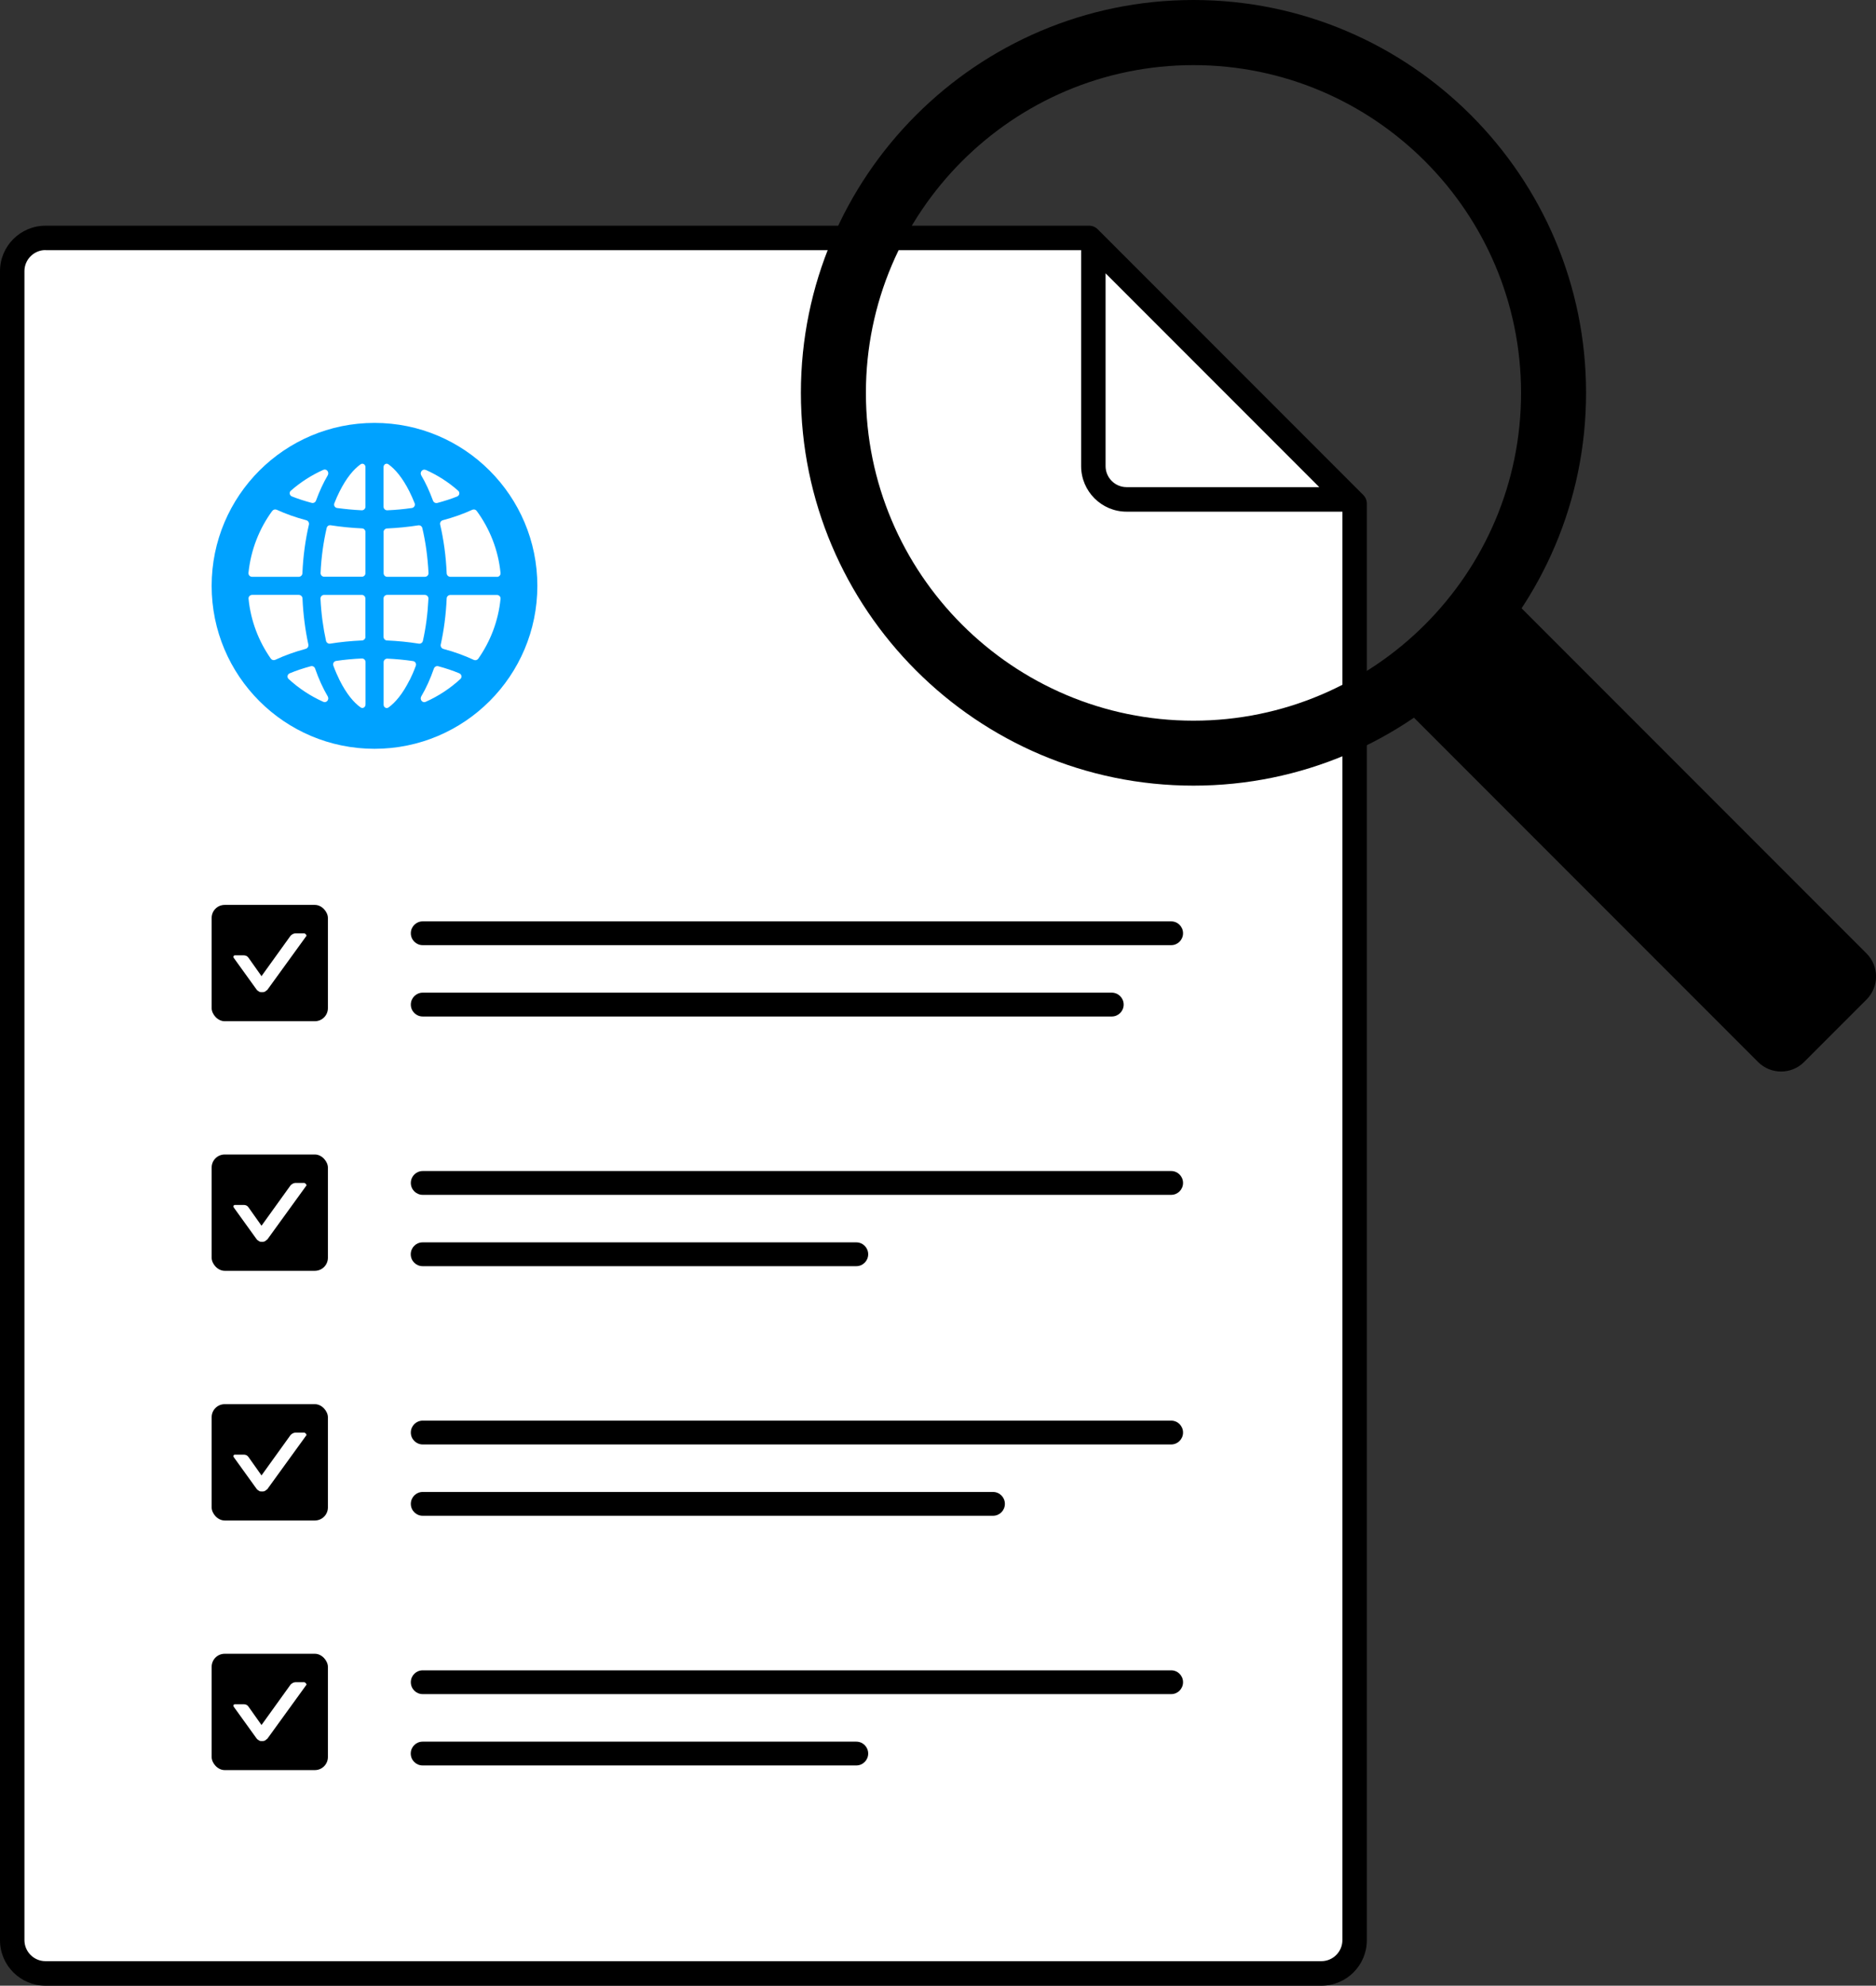 <?xml version="1.0" encoding="UTF-8"?>
<svg id="Layer_2" xmlns="http://www.w3.org/2000/svg" viewBox="0 0 230.28 243.6">
  <rect x="0" y="0" width="230.28" height="243.6" fill="#333333" stroke="none"/>
  <defs>
    <style>
      .cls-1 {
        fill: #00a2ff;
      }

      .cls-2 {
        fill: #fff;
      }
    </style>
  </defs>
  <g id="Layer_1-2" data-name="Layer_1">
    <g>
      <g>
        <path class="cls-2" d="M162.21,242.1H5.58c-2.26,0-4.08-1.83-4.08-4.08V33.27c0-2.26,1.83-4.08,4.08-4.08h128.11l32.59,32.59v176.24c0,2.26-1.83,4.08-4.08,4.08Z"/>
        <path d="M162.21,243.6H5.58c-3.08,0-5.58-2.5-5.58-5.58V33.27c0-3.08,2.5-5.58,5.58-5.58h128.11c.4,0,.78.16,1.06.44l32.59,32.59c.28.28.44.66.44,1.06v176.24c0,3.08-2.5,5.58-5.58,5.58ZM5.58,30.68c-1.42,0-2.58,1.16-2.58,2.58v204.75c0,1.42,1.16,2.58,2.58,2.58h156.62c1.42,0,2.58-1.16,2.58-2.58V62.4l-31.71-31.71H5.58Z"/>
      </g>
      <rect x="25.98" y="111.01" width="14.27" height="14.27" rx="1.6" ry="1.6"/>
      <rect x="25.98" y="202.88" width="14.27" height="14.27" rx="1.6" ry="1.6"/>
      <rect x="25.98" y="172.26" width="14.27" height="14.27" rx="1.6" ry="1.6"/>
      <rect x="25.98" y="141.63" width="14.27" height="14.27" rx="1.6" ry="1.6"/>
      <path d="M165.56,62.77h-27.27c-3.08,0-5.58-2.51-5.58-5.58v-27.27c0-.61.37-1.15.93-1.39.56-.23,1.21-.1,1.63.33l31.35,31.35c.43.43.56,1.07.33,1.63s-.78.93-1.39.93ZM135.71,33.53v23.65c0,1.43,1.16,2.58,2.58,2.58h23.65l-26.23-26.23Z"/>
      <path d="M143.76,115.95H51.89c-.81,0-1.46-.65-1.46-1.46s.65-1.46,1.46-1.46h91.87c.81,0,1.46.65,1.46,1.46s-.65,1.46-1.46,1.46Z"/>
      <path d="M136.47,124.7H51.89c-.81,0-1.46-.65-1.46-1.46s.65-1.46,1.46-1.46h84.58c.81,0,1.46.65,1.46,1.46s-.65,1.46-1.46,1.46Z"/>
      <path d="M143.76,146.58H51.89c-.81,0-1.46-.65-1.46-1.46s.65-1.46,1.46-1.46h91.87c.81,0,1.46.65,1.46,1.46s-.65,1.46-1.46,1.46Z"/>
      <path d="M105.11,155.33h-53.23c-.81,0-1.46-.65-1.46-1.46s.65-1.46,1.46-1.46h53.23c.81,0,1.46.65,1.46,1.46s-.65,1.46-1.46,1.46Z"/>
      <path d="M143.76,177.2H51.89c-.81,0-1.46-.65-1.46-1.46s.65-1.46,1.46-1.46h91.87c.81,0,1.46.65,1.46,1.46s-.65,1.46-1.46,1.46Z"/>
      <path d="M121.89,185.95H51.89c-.81,0-1.46-.65-1.46-1.46s.65-1.46,1.46-1.46h70c.81,0,1.46.65,1.46,1.46s-.65,1.46-1.46,1.46Z"/>
      <path d="M143.76,207.83H51.89c-.81,0-1.46-.65-1.46-1.46s.65-1.46,1.46-1.46h91.87c.81,0,1.46.65,1.46,1.46s-.65,1.46-1.46,1.46Z"/>
      <path d="M105.11,216.58h-53.23c-.81,0-1.46-.65-1.46-1.46s.65-1.46,1.46-1.46h53.23c.81,0,1.46.65,1.46,1.46s-.65,1.46-1.46,1.46Z"/>
      <path class="cls-2" d="M37.34,114.5h-1.09c-.22,0-.44.15-.58.29l-3.57,4.96-1.6-2.26c-.15-.22-.36-.29-.58-.29h-1.09c-.15,0-.22.15-.15.29l2.84,3.94c.07.07.15.15.29.22.07.07.22.07.36.07s.22,0,.36-.07c.07-.07.22-.15.29-.22l4.81-6.64c0-.07-.15-.29-.29-.29Z"/>
      <path class="cls-2" d="M37.34,145.12h-1.09c-.22,0-.44.15-.58.29l-3.57,4.96-1.6-2.26c-.15-.22-.36-.29-.58-.29h-1.09c-.15,0-.22.15-.15.29l2.84,3.94c.07.07.15.15.29.22.07.07.22.07.36.07s.22,0,.36-.07c.07-.07.22-.15.29-.22l4.81-6.64c0-.07-.15-.29-.29-.29Z"/>
      <path class="cls-2" d="M37.34,175.75h-1.09c-.22,0-.44.15-.58.29l-3.57,4.96-1.6-2.26c-.15-.22-.36-.29-.58-.29h-1.09c-.15,0-.22.15-.15.29l2.84,3.94c.07.07.15.15.29.22.07.07.22.07.36.07s.22,0,.36-.07c.07-.07.22-.15.29-.22l4.81-6.64c0-.07-.15-.29-.29-.29Z"/>
      <path class="cls-2" d="M37.34,206.37h-1.09c-.22,0-.44.15-.58.29l-3.57,4.96-1.6-2.26c-.15-.22-.36-.29-.58-.29h-1.09c-.15,0-.22.15-.15.29l2.84,3.94c.07.07.15.15.29.22.07.07.22.07.36.07s.22,0,.36-.07c.07-.07.22-.15.29-.22l4.81-6.64c0-.07-.15-.29-.29-.29Z"/>
      <g>
        <path d="M194.42,67.33h12.75c1.68,0,3.04,1.36,3.04,3.04v62.22c0,2.21-1.79,4-4,4h-10.83c-2.21,0-4-1.79-4-4v-62.22c0-1.68,1.36-3.04,3.04-3.04Z" transform="translate(-13.28 171.85) rotate(-45)"/>
        <path d="M146.5,96.38c-26.57,0-48.19-21.62-48.19-48.19S119.92,0,146.5,0s48.19,21.62,48.19,48.19-21.62,48.19-48.19,48.19ZM146.5,7.99c-22.17,0-40.21,18.04-40.21,40.21s18.04,40.21,40.21,40.21,40.21-18.04,40.21-40.21S168.67,7.99,146.5,7.99Z"/>
      </g>
      <path class="cls-1" d="M45.97,51.88c-11.04,0-19.99,8.95-19.99,19.99s8.95,19.99,19.99,19.99,19.99-8.95,19.99-19.99-8.95-19.99-19.99-19.99ZM35.7,60.2c1.18-1.04,2.53-1.91,3.99-2.56.4-.18.76.29.54.67-.54.92-1.02,1.96-1.44,3.1-.08.22-.31.34-.53.28-.87-.23-1.68-.49-2.43-.79-.3-.12-.36-.5-.13-.71ZM33.44,62.67c.12-.17.35-.22.54-.13,1.09.5,2.3.93,3.61,1.28.24.06.38.3.33.54-.43,1.84-.71,3.85-.8,5.97-.01.24-.21.43-.45.43h-5.73c-.26,0-.46-.22-.44-.48.29-2.83,1.33-5.44,2.93-7.62ZM33.25,80.81c-1.49-2.12-2.47-4.63-2.74-7.35-.03-.26.18-.48.44-.48h5.73c.24,0,.44.19.45.43.09,2,.34,3.9.72,5.65.05.24-.09.47-.33.54-1.36.37-2.61.82-3.72,1.34-.19.09-.43.04-.55-.14ZM39.69,86.1c-1.57-.7-3.01-1.65-4.26-2.8-.23-.21-.16-.58.13-.7.79-.33,1.66-.62,2.59-.87.23-.06.46.07.53.29.44,1.27.96,2.41,1.55,3.41.22.37-.14.84-.54.67ZM44.86,86.44c0,.33-.34.53-.6.34-.83-.59-1.73-1.65-2.58-3.35-.27-.55-.53-1.14-.76-1.77-.1-.26.07-.54.34-.58,1.01-.15,2.06-.25,3.15-.3.25-.01.46.19.46.44v5.21ZM44.86,78.12c0,.24-.19.44-.43.45-1.35.06-2.66.19-3.9.39-.23.04-.45-.11-.51-.34-.35-1.59-.59-3.33-.68-5.18-.01-.25.19-.46.44-.46h4.63c.25,0,.44.2.44.44v4.7ZM44.86,70.31c0,.25-.2.44-.44.44h-4.63c-.25,0-.45-.21-.44-.46.09-1.98.36-3.84.75-5.52.05-.23.27-.37.5-.33,1.22.19,2.51.32,3.83.38.24,0,.43.21.43.45v5.04ZM44.86,62.16c0,.25-.21.45-.46.44-1.04-.05-2.05-.15-3.02-.28-.28-.04-.44-.32-.34-.58.2-.51.41-.99.64-1.44.85-1.7,1.75-2.75,2.58-3.34.27-.19.6.02.6.34v4.87ZM52.25,57.64c1.46.65,2.81,1.51,3.99,2.56.24.21.17.59-.13.71-.75.3-1.57.56-2.43.79-.22.06-.45-.07-.53-.28-.42-1.14-.9-2.19-1.44-3.1-.22-.37.14-.84.54-.67ZM47.08,57.3c0-.33.34-.53.6-.34.83.59,1.73,1.65,2.58,3.34.22.45.44.93.64,1.44.1.26-.07.54-.34.58-.97.14-1.98.24-3.02.28-.25.01-.46-.19-.46-.44v-4.87ZM47.08,65.28c0-.24.19-.44.43-.45,1.32-.06,2.6-.19,3.83-.38.23-.04.45.11.5.33.4,1.68.66,3.54.76,5.52.01.25-.19.46-.44.46h-4.63c-.25,0-.44-.2-.44-.44v-5.04ZM50.27,83.44c-.85,1.7-1.75,2.75-2.58,3.35-.27.19-.6-.02-.6-.34v-5.21c0-.25.21-.45.46-.44,1.09.05,2.14.15,3.15.3.27.04.44.32.34.58-.23.63-.49,1.23-.76,1.77ZM47.51,78.57c-.24,0-.43-.21-.43-.45v-4.7c0-.25.2-.44.44-.44h4.63c.25,0,.45.21.44.46-.09,1.85-.32,3.59-.68,5.18-.05.23-.27.38-.51.34-1.25-.2-2.55-.33-3.9-.39ZM56.51,83.3c-1.25,1.15-2.69,2.1-4.26,2.8-.4.18-.76-.29-.54-.67.59-1,1.11-2.14,1.55-3.41.08-.22.31-.35.53-.29.93.25,1.8.54,2.59.87.29.12.36.49.13.7ZM58.7,80.81c-.12.18-.36.23-.55.14-1.11-.52-2.36-.98-3.72-1.34-.23-.06-.38-.3-.33-.54.39-1.75.64-3.66.73-5.65,0-.24.21-.43.45-.43h5.73c.26,0,.46.22.43.48-.27,2.72-1.25,5.23-2.74,7.35ZM61.01,70.76h-5.73c-.24,0-.44-.19-.45-.43-.09-2.12-.37-4.13-.8-5.97-.06-.24.09-.48.33-.54,1.31-.35,2.52-.78,3.61-1.28.19-.09.42-.03.54.13,1.6,2.18,2.65,4.78,2.93,7.62.03.26-.18.48-.43.48Z"/>
    </g>
  </g>
</svg>